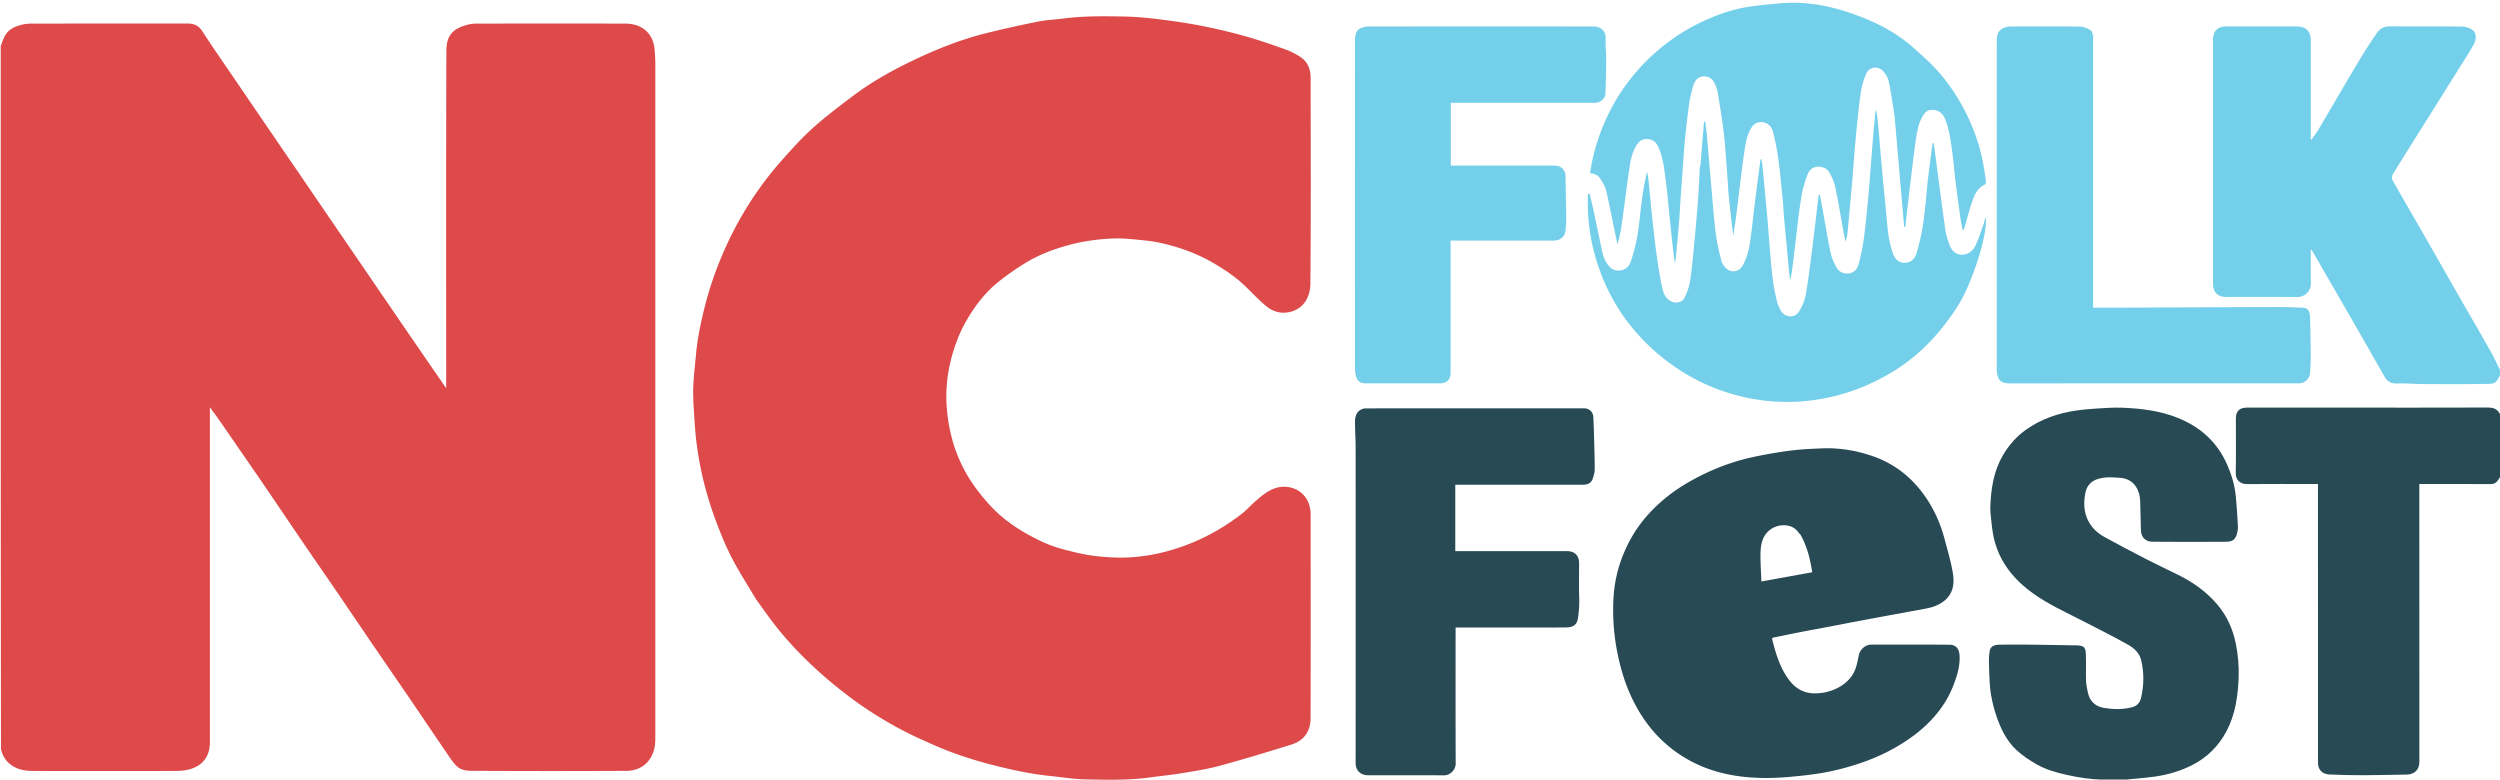 <svg xmlns="http://www.w3.org/2000/svg" viewBox="0 0 3502 1092"><path fill="#DE494A" d="M1 64.469c1.76-4.733 3.256-9.13 5.33-13.235 5.476-10.838 15.669-14.778 26.597-17.124 4.46-.957 9.166-1.063 13.76-1.067 72.163-.061 144.327-.035 216.49-.054 8.518-.002 15.019 2.748 19.988 10.44 12.564 19.452 25.819 38.459 38.85 57.607a53673.767 53673.767 0 0052.118 76.396c13.62 19.937 27.283 39.845 40.906 59.78 18.039 26.397 36.048 52.814 54.087 79.21 13.624 19.936 27.283 39.846 40.912 59.778 17.401 25.45 34.768 50.926 52.187 76.364 13.554 19.792 27.162 39.546 40.752 59.313 7.02 10.209 14.053 20.408 22.023 31.98v-6.788c0-155.16-.242-310.32.262-465.478.076-23.169 9.967-32.28 31.914-37.484 4.424-1.049 9.161-1.06 13.755-1.064 68.497-.062 136.994-.205 205.49.049 22.612.083 38.84 13.457 40.564 36.709.476 6.42.973 12.86.974 19.29.047 315.32.052 630.639 0 945.958-.002 11.707-2.724 22.868-10.56 31.914-7.867 9.084-18.869 12.808-30.294 12.864-70.329.345-140.66.34-210.989-.033-9.064-.048-19.18.438-26.502-6.738-4.342-4.255-7.876-9.42-11.33-14.479-19.59-28.686-38.999-57.495-58.56-86.2-14.153-20.766-28.501-41.4-42.666-62.159-18.844-27.617-37.549-55.33-56.401-82.94-14.079-20.621-28.368-41.098-42.434-61.728-19.569-28.7-38.962-57.52-58.534-86.217-13.426-19.686-27.063-39.227-40.543-58.876-11.426-16.655-22.762-33.373-35.146-49.961v469.027c0 22.874-12.905 35.664-34.358 39.41-4.514.787-9.176 1.02-13.77 1.024-66.664.063-133.327.076-199.991.008-10.423-.01-20.471-1.767-29.39-7.8-8.202-5.55-12.965-13.225-15.14-23.01C1 720.98 1 392.959 1 64.47z"/><path fill="#284A55" d="M2951.469 1093c-2.127-.333-3.783-.944-5.444-.957-17.418-.143-34.455-2.925-51.42-6.69-14.446-3.206-28.665-7.257-41.47-14.552-10.248-5.838-20.401-12.493-28.918-20.557-11.645-11.027-19.45-25.174-25.123-40.22-6.853-18.174-11.277-36.939-12.086-56.436-.385-9.257-.837-18.515-.94-27.776-.05-4.587.344-9.224 1.04-13.761.922-5.999 5.523-8.939 14.108-9.013 15.497-.134 30.997-.164 46.494-.007 20.426.207 40.852.559 61.274 1 11.317.243 12.49 3.56 12.889 12.866.519 12.143-.146 24.334.248 36.487.182 5.64 1.417 11.288 2.6 16.843 2.622 12.315 10.621 19.448 22.77 21.45 13.049 2.15 26.206 2.384 39.16-.99 6.32-1.646 10.705-5.845 12.263-12.11 4.421-17.786 4.677-35.748.495-53.597-2.364-10.087-9.808-17.044-18.177-21.714-22.061-12.313-44.623-23.745-67.15-35.201-22.121-11.25-44.69-21.664-65.051-36.067-27.805-19.668-48.367-44.62-56.099-78.534-2.019-8.856-2.827-18.006-3.871-27.058-.66-5.722-1.205-11.53-.979-17.267.976-24.76 4.648-48.994 17.31-70.845 8.335-14.381 18.94-26.71 32.794-36.479 21.215-14.957 44.81-23.062 70.13-26.734 10.527-1.527 21.178-2.353 31.802-3.007 10.905-.67 21.87-1.365 32.767-.95 26.458 1.007 52.684 4.255 77.475 14.116 31.966 12.716 55.902 34.28 69.742 66.268 6.013 13.899 10.319 28.32 11.816 43.393 1.398 14.065 2.222 28.193 2.985 42.31.19 3.526-.416 7.232-1.37 10.656-2.279 8.18-6.695 10.97-15.141 11.031-34.329.245-68.661.31-102.988-.03-9.901-.097-16.034-5.91-16.368-15.701-.475-13.916-.535-27.848-1.104-41.76-.3-7.345-2.162-14.314-6.493-20.56-5.272-7.606-13.3-10.895-21.554-11.493-10.23-.74-20.69-1.634-30.98 1.498-9.84 2.996-15.733 9.784-17.605 19.045-2.819 13.944-2.594 27.972 4.654 41.051 5.09 9.184 12.576 16.052 21.48 20.983 19.869 11.002 40.007 21.53 60.208 31.919 14.83 7.627 29.993 14.604 44.9 22.088 20.092 10.088 38.141 23.077 52.87 40.12 13.944 16.132 22.44 35.093 26.615 56.02 3.103 15.554 4.438 31.302 3.847 47.073-.976 25.996-4.589 51.621-16.98 75.016-10.794 20.38-26.255 36.202-46.995 46.968-16.922 8.785-34.83 14.09-53.492 16.724-14.92 2.105-30.017 2.945-45.221 4.744-7.207.397-14.228.397-21.717.397z"/><path fill="#74CFEA" d="M3503 523.6c-1.514 3.08-2.92 5.83-4.563 8.43-4.358 6.899-11.91 5.624-18.061 5.738-28.317.524-56.65.33-84.976.185-12.78-.066-25.57-1.137-38.328-.767-8.167.238-13.169-3.3-16.88-9.771-14.695-25.624-29.291-51.304-44.015-76.911-17.27-30.036-34.645-60.012-51.95-90.028-2.211-3.837-4.271-7.762-7.227-11.62v4.094c0 14.663-.227 29.331.077 43.988.212 10.22-8.227 19.29-18.963 19.183-33.156-.331-66.317-.118-99.476-.123-12.157-.002-18.636-6.529-18.637-18.771-.002-113.808-.002-227.615 0-341.422 0-12.223 6.447-18.782 18.623-18.794 32.492-.032 64.985-.011 97.478-.01 14.456 0 20.894 6.368 20.896 20.703.006 43.99.002 87.98.002 131.97v5.451l.86.478c3.322-4.728 6.978-9.259 9.912-14.216 19.15-32.366 37.996-64.913 57.264-97.209 7.68-12.875 15.994-25.388 24.387-37.818 4.287-6.35 10.373-9.535 18.539-9.47 33.657.264 67.318-.039 100.974.287 4.522.044 9.544 1.634 13.41 4.011 6.2 3.813 7.494 12.58 3.174 20.49-5.762 10.548-12.383 20.633-18.769 30.834-19.593 31.302-39.26 62.557-58.88 93.843a20050.529 20050.529 0 00-32.243 51.595c-1.656 2.66-3.595 5.296-4.496 8.222-.632 2.052-.44 4.99.61 6.832 17.238 30.248 34.719 60.358 52.048 90.555 13.717 23.903 27.252 47.91 40.96 71.818 14.937 26.05 30.128 51.955 44.893 78.101 4.757 8.425 8.513 17.415 13.042 26.334.315 1.255.315 2.321.315 3.788z"/><path fill="#284A55" d="M3503 666.531c-1.33 2.441-2.652 4.42-3.993 6.383-2.235 3.274-5.076 5.145-9.304 5.134-33.322-.087-66.645-.048-100.703-.048v5.864c0 127.816-.03 255.63.051 383.446.007 11.112-7.141 17.566-17.595 17.708-20.091.272-40.181.878-60.272.91-16.09.025-32.197-.283-48.267-1.047-9.399-.447-15.871-5.954-15.876-16.704-.063-127.816-.041-255.631-.041-383.447V678h-5.35c-31.33 0-62.66-.184-93.986.11-9.559.09-16.019-5.69-15.83-15.488.493-25.487.166-50.99.166-76.486 0-10.147 5.076-15.135 15.413-15.135 45.327-.002 90.654-.001 135.98-.001 67.325 0 134.649.102 201.972-.128 8.552-.03 14.176 2.795 17.293 11.019.342 28.13.342 56.15.342 84.64z"/><path fill="#DE494A" d="M1059.255 839.766c-11.67-19.651-23.941-38.595-34.242-58.556-8.859-17.17-16.163-35.242-22.874-53.39a508.146 508.146 0 01-16.268-52.604c-4.232-16.88-7.277-34.124-9.7-51.37-2.193-15.606-3.09-31.413-4.092-47.162-.746-11.74-1.412-23.556-.912-35.287.645-15.093 2.463-30.138 3.827-45.198 2.008-22.16 6.595-43.847 11.949-65.4 6.131-24.683 14.263-48.701 24.155-72.108 14.025-33.184 31.3-64.645 52.141-94.011a465.02 465.02 0 0131.477-39.624c14.094-15.867 28.37-31.764 44.124-45.916 17.876-16.057 37.162-30.613 56.4-45.07 24.996-18.782 52.19-34.156 80.273-47.751 34.623-16.761 70.277-31.111 107.738-40.308a1663.537 1663.537 0 0170.978-15.795c11.532-2.302 23.431-2.723 35.131-4.246 28.712-3.737 57.578-3.37 86.396-2.79 16.25.326 32.532 1.923 48.678 3.924 19.6 2.43 39.198 5.258 58.568 9.077 20.419 4.024 40.745 8.784 60.782 14.4 19.074 5.344 37.841 11.875 56.5 18.563 7.743 2.776 15.37 6.569 22.127 11.234 9.718 6.71 13.513 17.197 13.526 28.692.111 95.998.515 192-.329 287.99-.163 18.602-8.949 34.118-26.245 39.26-13.705 4.075-25.794.8-36.202-7.914-9.525-7.974-18.137-17.052-27.007-25.79-14.235-14.02-30.561-25.08-47.834-34.986-22.55-12.932-46.747-21.546-71.915-27.211-13.034-2.934-26.527-4.02-39.873-5.306-9.544-.918-19.219-1.426-28.783-.981-21.269.99-42.274 3.93-62.87 9.745-19.726 5.569-38.825 12.73-56.373 23.214-13.265 7.925-26.02 16.87-38.224 26.361-18.506 14.395-32.8 32.722-44.789 52.728-11.637 19.42-19.386 40.474-24.505 62.523a205.43 205.43 0 00-4.813 61.434c3.066 42.42 16.471 81.403 42.215 115.61 7.204 9.573 14.979 18.843 23.422 27.326 13.684 13.75 29.36 25.04 46.315 34.584 15.693 8.834 31.874 16.623 49.25 21.282 15.06 4.038 30.335 7.888 45.765 9.768 16.532 2.014 33.436 2.973 50.036 1.996 29.445-1.732 57.944-8.758 85.377-19.868 25.75-10.429 49.42-24.437 71.332-41.396 5.999-4.642 11.038-10.504 16.767-15.52 9.096-7.967 17.98-16.255 29.9-20.13 19.83-6.447 42.46 3.505 47.933 25.26.873 3.468 1.448 7.116 1.451 10.682.078 95.498.21 190.996-.073 286.493-.052 17.48-8.687 31.127-26.54 36.673-33.063 10.27-66.194 20.382-99.586 29.502-17.24 4.709-35.037 7.533-52.703 10.492-15.322 2.566-30.826 4.025-46.226 6.142-30.202 4.15-60.587 3.308-90.894 2.727-16.187-.311-32.326-3.098-48.49-4.73-27.009-2.73-53.48-8.416-79.71-15.129-28.39-7.266-56.283-16.22-83.139-28.065-14.629-6.452-29.26-12.99-43.427-20.379-26.942-14.052-52.603-30.2-76.877-48.567-18.529-14.019-36.194-28.949-53.05-44.963-19.887-18.894-38.257-39.053-54.72-60.956-7.16-9.524-14.006-19.285-21.248-29.205z"/><path fill="#284A55" d="M2669.62 857.72c-8.699 1.685-17.027 3.1-25.334 4.629a9999.25 9999.25 0 00-46.418 8.665c-10.84 2.048-21.659 4.206-32.497 6.262-15.463 2.935-30.947 5.75-46.396 8.752-11.284 2.193-22.507 4.698-33.797 6.856-2.963.566-3.039 1.442-2.321 4.235 4.599 17.908 9.864 35.54 20.212 51.129 8.45 12.73 19.273 21.706 35.473 22.854 22.564 1.6 49.43-9.561 59.136-30.765 3.242-7.082 4.582-15.11 6.222-22.826 1.487-7.002 8.39-14.507 17.354-14.509 36.495-.005 72.99-.175 109.482.122 8.967.072 13.678 5.245 14.232 15.258.813 14.661-3.555 28.38-8.69 41.759-6.584 17.15-16.362 32.347-28.781 46.057-15.103 16.673-32.87 29.652-52.207 40.765-26.026 14.957-54.102 24.795-83.095 31.74-16.398 3.927-33.258 6.324-50.048 8.104-17.682 1.875-35.547 3.271-53.298 2.965-35.141-.606-69.222-6.926-100.656-23.76a184.119 184.119 0 01-36.652-25.782c-19.825-17.894-34.63-39.323-45.944-63.232-9.228-19.5-15.357-40.058-19.693-61.229-5.257-25.662-7.114-51.575-5.731-77.607 1.166-21.968 5.998-43.32 14.658-63.729 6.567-15.48 14.701-29.954 25.1-43.197 9.159-11.664 19.402-22.132 30.784-31.705 17.447-14.674 36.749-26.166 57.189-35.967 21.811-10.459 44.565-18.345 68.162-23.424a632.051 632.051 0 0152.334-8.975c14.495-1.864 29.178-2.502 43.801-3.09 24.269-.975 47.835 2.87 70.839 10.82 25.402 8.78 46.76 23.55 63.933 43.855 17.894 21.157 29.968 45.678 37.047 72.514 4.164 15.785 8.904 31.514 11.57 47.57 2.224 13.4.937 27.059-10.242 37.251-6.994 6.376-15.592 9.858-24.687 11.812-10.153 2.181-20.435 3.762-31.04 5.823m-147.663-109.01c-1.01-1.1-2.153-2.107-3.011-3.315-8.903-12.523-27.072-11.198-36.928-4.995-11.822 7.44-15.27 19.335-15.786 31.869-.567 13.768.68 27.61 1.163 42.262l71.204-12.902c-2.985-18.462-7.015-36.153-16.642-52.92zM1899 826c0-66.818.05-133.137-.045-199.455-.018-12.258-.981-24.52-.816-36.77.095-7.019 2.447-13.557 9.743-16.69 1.59-.683 3.45-1.041 5.186-1.042 101.977-.048 203.954-.047 305.93-.034 7.303.001 12.625 5.025 12.975 12.383.447 9.434.763 18.875 1.011 28.316.393 14.922.899 29.846.879 44.769-.005 4.254-1.34 8.607-2.636 12.736-2.142 6.823-7.595 8.8-14.193 8.797-56.82-.018-113.64-.01-170.461-.01h-8.022v93h5.765c50.155 0 100.31-.002 150.466.001 11.115.001 17.213 6.078 17.217 17.152.005 16.163-.423 32.342.158 48.484.354 9.831-.293 19.386-1.935 29.064-1.448 8.535-6.479 12.09-16.553 12.197-27.991.294-55.987.102-83.98.102H2039v5.377c0 61.82-.119 123.64.15 185.458.034 7.72-7.024 16.282-16.39 16.235-35.491-.175-70.984.013-106.476-.128-8.999-.035-17.333-5.148-17.322-17.498.074-80.648.038-161.296.038-242.444z"/><path fill="#74CFEA" d="M2204 144h-171.673v88h5.762c46.49 0 92.981-.002 139.472.002 9.42 0 15.428 6.036 15.439 15.478.001 1-.015 2 .002 3 .33 18.443.769 36.886.937 55.331.052 5.774-.397 11.579-1.013 17.327-.893 8.327-7.382 13.856-15.849 13.858-46.157.009-92.315.004-138.472.004H2032v184.677c0 10.313-5.093 15.32-15.603 15.321-34.326.005-68.653.004-102.98 0-7.947 0-12.705-3.542-14.267-11.075a53.687 53.687 0 01-1.105-10.816c-.053-152.469-.067-304.938.02-457.407.005-7.675.625-15.62 9.573-18.851 2.886-1.042 6.07-1.772 9.118-1.774 105.146-.09 210.291-.103 315.437-.024 8.98.006 17.14 5.29 16.931 15.84-.215 10.933.838 21.886.804 32.829-.046 14.945-.574 29.889-.938 44.833-.176 7.221-6.684 13.327-14.496 13.418-9.997.116-19.996.029-30.494.029zm766 287c73.928-.333 147.357-.716 220.786-.948 11.443-.036 22.892.542 34.332.977 7.416.283 10.476 3.746 10.795 13.484.604 18.434.877 36.882 1.02 55.326.057 7.276-.632 14.556-.926 21.837-.334 8.277-7.004 15.01-15.266 15.316-1.332.05-2.666.008-4 .008-133.632 0-267.266-.057-400.899.077-15.477.015-17.543-6.631-18.824-17.958-.112-.988-.018-1.998-.018-2.998 0-152.462-.012-304.924.033-457.386.002-8.371 1.204-16.454 10.55-19.859 2.883-1.05 6.064-1.785 9.112-1.797 32.491-.127 64.986-.28 97.472.143 4.779.062 9.798 2.582 14.15 4.978 1.94 1.068 2.665 4.583 3.608 7.111.437 1.17.075 2.639.075 3.972V431h38zm-588.089-199.294c1.736-20.732 3.414-41.003 5.092-61.274l1.741-.05c.748 6.396 1.647 12.778 2.217 19.19 2.329 26.15 4.517 52.314 6.835 78.466 1.699 19.171 3.008 38.398 5.46 57.475 1.707 13.291 4.62 26.482 7.916 39.483 1.099 4.335 4.321 8.872 7.865 11.693 7.599 6.051 17.804 3.842 22.658-5.663 4.238-8.299 7.397-17.564 8.912-26.752 3.2-19.4 4.957-39.037 7.413-58.564 2.588-20.576 5.3-41.137 7.972-61.703.06-.458.31-.891 1.285-1.46.54 3.144 1.287 6.267 1.59 9.433 2.349 24.618 4.7 49.236 6.873 73.87 1.577 17.88 2.745 35.797 4.344 53.675 1.875 20.97 3.713 41.977 9.053 62.426 1.281 4.904 3.307 9.859 6.074 14.08 5.992 9.144 18.907 9.765 24.725.508 4.57-7.271 8.19-15.807 9.66-24.23 3.883-22.23 6.53-44.683 9.365-67.086 3.048-24.072 5.752-48.189 8.605-72.286l1.725-.034c1.241 6.615 2.519 13.225 3.717 19.848 3.696 20.424 7.018 40.924 11.232 61.24 1.424 6.869 4.515 13.578 7.867 19.81 3.543 6.591 9.643 10.085 17.47 9.216 7.378-.82 11.878-5.738 13.726-12.23 2.806-9.856 4.969-19.95 6.581-30.074 1.929-12.107 3.095-24.341 4.397-36.54 1.324-12.387 2.549-24.787 3.573-37.201 2.064-25.01 3.912-50.036 5.95-75.047.932-11.427 2.098-22.836 3.179-34.25.1-1.056.359-2.097 1.394-3.156.854 6.733 1.916 13.447 2.524 20.203 2.086 23.171 3.913 46.367 6.03 69.536 2.203 24.128 4.764 48.224 6.9 72.357 1.129 12.762 3.305 25.29 7.431 37.39 3.457 10.14 9.23 14.512 17.58 14.127 8.589-.397 13.574-6.089 15.776-13.276 3.488-11.388 6.099-23.104 8.216-34.837 2.086-11.563 3.23-23.305 4.537-34.996 1.067-9.541 1.604-19.142 2.67-28.684 1.326-11.861 2.927-23.692 4.462-35.529.883-6.81 1.871-13.608 2.812-20.41l1.407-.016c.76 5.58 1.535 11.16 2.277 16.743 4.673 35.191 9.201 70.403 14.133 105.557.914 6.515 3.162 12.902 5.31 19.17 2.694 7.862 7.864 14.283 16.424 14.864 8.702.59 16.104-4.239 19.909-11.942 4.53-9.169 7.633-19.056 11.134-28.712 1.402-3.87 2.216-7.953 3.377-12.232 4.438 21.392-18.551 92.703-38.335 124.003-23.885 37.79-53.563 69.726-91.74 92.95-106.262 64.64-230.414 51.934-318.763-16.937-45.57-35.522-77.647-80.863-95.212-135.95-9.954-31.217-14.224-63.397-12.778-96.137l2.214-.435c1.785 7.448 3.725 14.864 5.323 22.352 4.4 20.62 8.513 41.302 13.089 61.882.955 4.297 2.994 8.509 5.269 12.321 4.126 6.919 9.853 11.923 18.637 11.04 8.509-.854 13.656-6.566 15.962-13.986 3.585-11.537 6.796-23.303 8.764-35.204 2.773-16.76 4.09-33.755 6.36-50.605 1.723-12.78 3.963-25.491 7.024-38.389.63 3.052 1.528 6.077 1.846 9.16 2.095 20.322 3.936 40.67 6.117 60.98 1.748 16.277 3.594 32.552 5.886 48.758 2.017 14.266 4.313 28.52 7.269 42.616 1.631 7.78 4.46 15.502 12.341 19.661 6.817 3.598 15.578 2.108 19.044-4.86 3.783-7.606 6.854-16.003 8.056-24.368 2.809-19.541 4.45-39.257 6.306-58.926 1.838-19.47 3.53-38.957 4.962-58.46.984-13.407 1.402-26.856 2.125-40.284.052-.96.525-1.9.86-3.308z"/><path fill="#74CFEA" d="M2653.9 162.198c-2.642-16.34-4.86-32.309-8.132-48.06-1.053-5.068-4.112-10.247-7.605-14.172-7.415-8.327-19.642-6.688-24.134 3.702-3.815 8.822-6.472 18.462-7.765 27.994-3.043 22.443-5.14 45.021-7.282 67.576-1.612 16.968-2.573 33.997-4.05 50.98-2.225 25.56-4.621 51.106-7.016 76.651-.352 3.751-1.098 7.465-2.82 11.328-.993-4.932-2.064-9.85-2.965-14.8-3.725-20.452-7.02-40.994-11.296-61.33-1.499-7.128-4.697-14.136-8.304-20.53-5.768-10.226-24.423-11.916-29.981 1.788-4.24 10.455-7.41 21.594-9.231 32.727-3.44 21.017-5.675 42.236-8.202 63.396-2.096 17.549-3.893 35.133-7.035 52.767-.639-3.702-1.496-7.382-1.875-11.11-1.155-11.367-2.114-22.753-3.17-34.13-1.3-13.995-2.684-27.984-3.908-41.987-.793-9.07-1.17-18.178-2.075-27.235-1.856-18.582-3.563-37.192-6.066-55.69-1.654-12.22-4.231-24.35-7.092-36.354-1.516-6.364-4.992-11.828-12.114-13.902-6.989-2.035-13.718.11-17.807 6.18-6.097 9.05-8.151 19.553-9.785 29.957-2.845 18.106-4.956 36.33-7.19 54.528-2.759 22.476-5.329 44.976-9.063 67.536-.95-7.699-1.98-15.388-2.831-23.098-1.395-12.645-2.746-25.297-3.965-37.96-.54-5.604-.628-11.25-1.066-16.865-1.685-21.605-2.892-43.266-5.306-64.791-2.224-19.833-5.654-39.536-8.831-59.25-.593-3.68-2.339-7.218-3.848-10.694-3.015-6.944-8.377-10.673-16.022-10.285-7.29.37-11.599 5.444-13.587 11.522-2.857 8.733-5.039 17.807-6.341 26.903-2.457 17.16-4.2 34.428-6.004 51.675-.964 9.218-1.459 18.486-2.132 27.733-1.322 18.16-2.658 36.32-3.917 54.485-.733 10.575-1.167 21.173-2.02 31.738-1.184 14.675-2.64 29.327-3.968 43.99-.417 4.606-.795 9.216-2.001 13.886-1.003-8.028-2.1-16.045-2.99-24.086-1.724-15.616-3.363-31.242-4.978-46.87-1.393-13.481-2.3-27.026-4.149-40.442-2.427-17.604-3.596-35.56-11.172-52.048-3.2-6.963-8.296-10.97-16.706-10.715-7.486.228-11.336 4.543-14.565 10.16-5.807 10.1-7.755 21.41-9.384 32.668-3.645 25.186-6.745 50.45-10.264 75.656-1.343 9.62-3.226 19.164-6.065 28.928-1.249-5.746-2.545-11.483-3.738-17.24-4.014-19.368-7.654-38.823-12.19-58.066-1.362-5.773-4.742-11.25-8.01-16.342-3.148-4.908-8.145-7.717-14.554-7.862 3.241-22.486 9.157-43.89 17.59-64.675 8.864-21.854 20.154-42.364 34.253-61.188 11.101-14.823 23.365-28.628 37.262-41.114 20.845-18.727 43.717-34.122 69.048-45.898 21.299-9.902 43.437-17.392 66.742-20.807 12.375-1.813 24.878-2.773 37.329-4.063 31.171-3.23 61.699.645 91.46 9.73 15.713 4.797 31.275 10.588 46.125 17.587 19.113 9.01 37.061 20.314 52.985 34.402 10.06 8.9 20.174 17.822 29.416 27.54 15.405 16.197 28.284 34.37 39.097 53.972 12.66 22.951 22.116 47.155 27.755 72.747 2.366 10.741 3.867 21.68 5.485 32.57.245 1.649-.518 4.573-1.67 5.127-11.018 5.294-15.017 15.513-18.388 25.972-3.752 11.639-6.846 23.49-10.249 35.241-.271.936-.716 1.821-2.199 2.899-1.088-5.82-2.4-11.607-3.223-17.463-2.456-17.497-4.842-35.007-7.016-52.54-1.547-12.475-2.433-25.035-4.109-37.49-2.154-16.012-4.08-32.09-9.867-47.387-3.545-9.372-9.996-14.253-19.358-13.95-4.868.157-8.441 2.573-11.082 6.489-6.6 9.784-8.806 21.088-10.531 32.398-2.392 15.677-4.251 31.44-6.168 47.186-2.737 22.485-5.329 44.988-7.957 67.486-.403 3.438-.67 6.891-.999 10.337l-1.7.08a338133.47 338133.47 0 01-13.464-155.728z"/></svg>